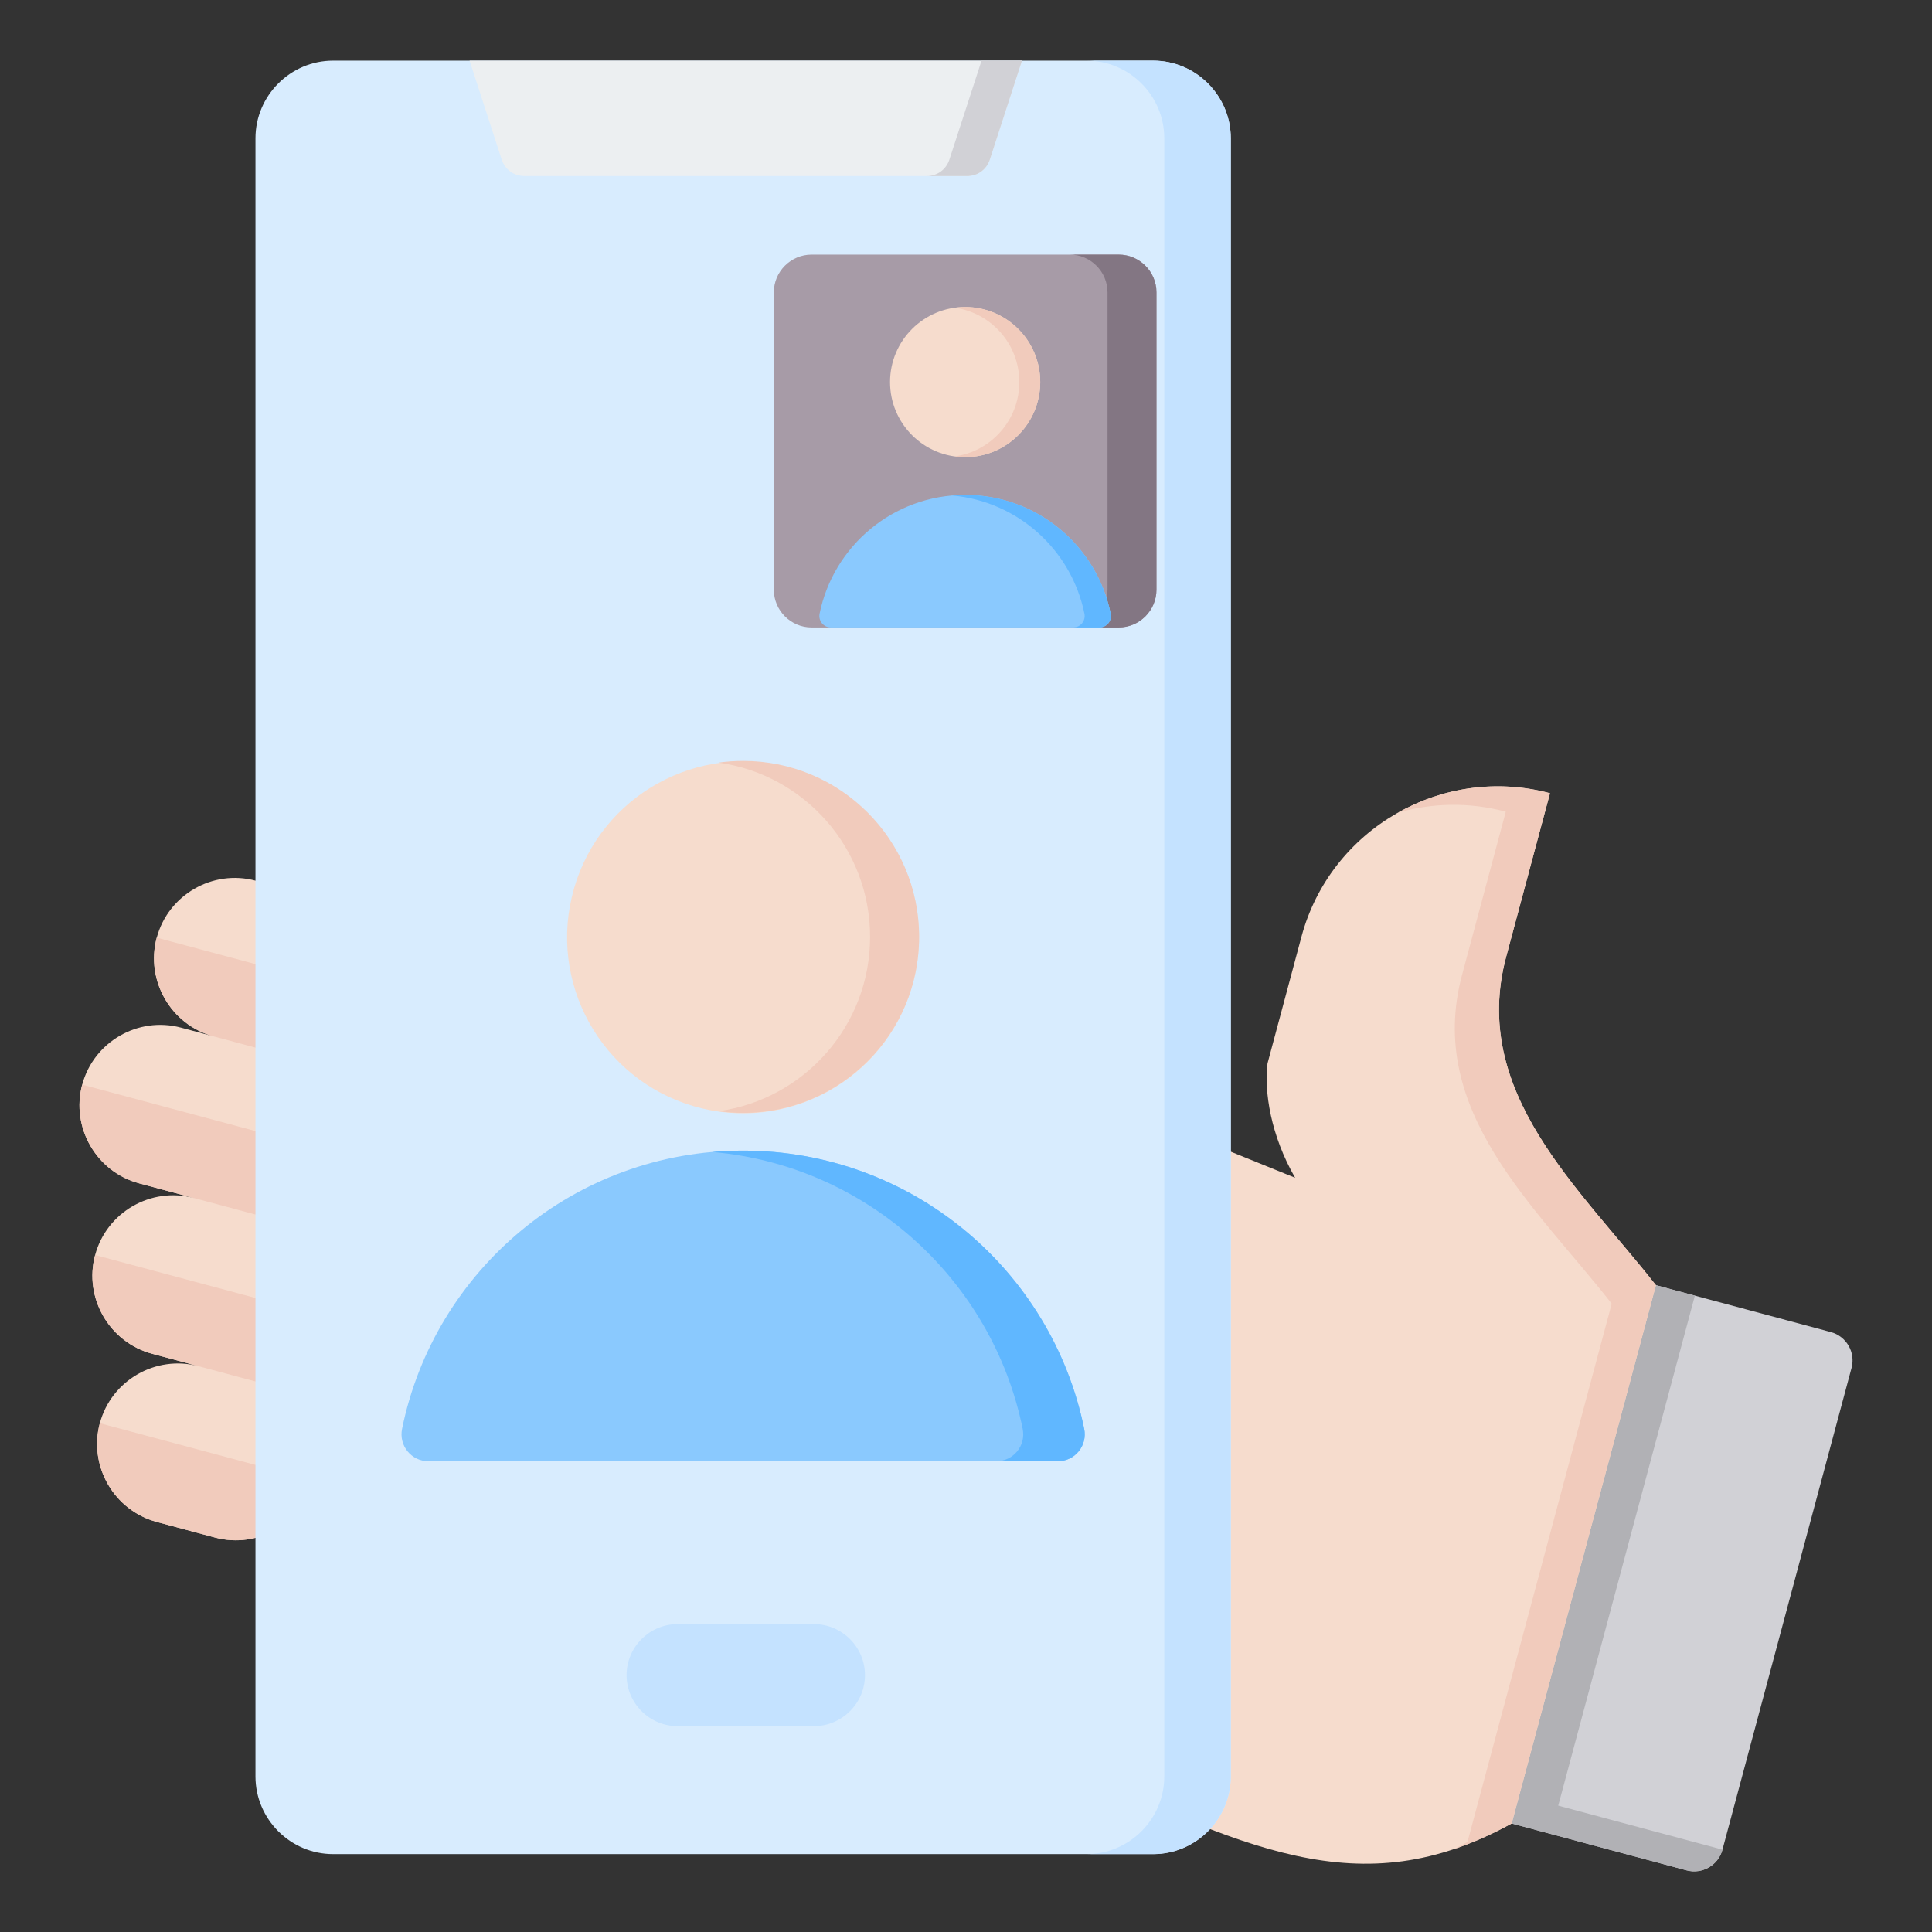 <svg id="Layer_1" enable-background="new 0 0 512 512" viewBox="0 0 512 512" xmlns="http://www.w3.org/2000/svg"><rect x="0" y="0" width="512" height="512" fill="#333333" stroke="none"/><g clip-rule="evenodd" fill-rule="evenodd"><g><path d="m437.711 340.292c-25.617 95.227-38.358 142.778-38.223 142.651l47.479 12.722c4.129 1.106 8.399-1.359 9.506-5.488l34.206-127.657c1.107-4.129-1.359-8.399-5.488-9.506z" fill="#d1d1d6"/><path d="m456.473 490.177c-1.107 4.13-5.376 6.595-9.506 5.488l-47.529-12.736 38.223-142.651 11.5 3.082-36.214 135.154z" fill="#b1b1b5"/><path d="m56.986 407.465-15.422-4.132c-11.35-3.041-18.149-14.816-15.108-26.166s14.816-18.15 26.167-15.109l-12.309-3.298c-11.351-3.042-18.148-14.816-15.107-26.168 3.042-11.351 14.816-18.148 26.166-15.107l-14.482-3.88c-11.351-3.042-18.149-14.816-15.109-26.167 3.042-11.35 14.817-18.15 26.168-15.108l8.694 2.329c-11.352-3.042-18.149-14.816-15.108-26.168 3.042-11.351 14.816-18.148 26.167-15.107l33.52 8.981c11.351 3.041 18.149 14.815 15.107 26.167-3.041 11.351-14.816 18.149-26.167 15.108l8.694 2.329c11.351 3.042 18.15 14.817 15.108 26.168s-14.816 18.149-26.168 15.107l-8.694-2.329c11.351 3.042 18.15 14.817 15.109 26.167-3.042 11.352-14.817 18.15-26.168 15.108 11.351 3.042 18.149 14.817 15.107 26.167-3.04 11.353-14.815 18.149-26.165 15.108z" fill="#f6dccd"/><g fill="#f1cbbc"><path d="m56.986 407.466-15.422-4.132c-11.351-3.041-18.149-14.816-15.108-26.166l56.697 15.191c-3.043 11.351-14.817 18.149-26.167 15.107z"/><path d="m52.622 362.059-12.309-3.298c-11.351-3.042-18.149-14.816-15.107-26.168l69.007 18.49c-3.042 11.35-14.817 18.15-26.168 15.108z"/><path d="m51.373 317.486-14.482-3.88c-11.351-3.042-18.149-14.816-15.109-26.167l92.183 24.7c-3.042 11.352-14.817 18.149-26.168 15.107l-8.694-2.329z"/><path d="m56.645 274.66c-11.352-3.042-18.15-14.816-15.108-26.168l74.794 20.041c-3.041 11.352-14.816 18.149-26.167 15.108z"/></g><path d="m277.208 465.511c52.738 24.335 83.018 39.902 123.403 17.733l38.224-142.652c-20.234-25.816-49.319-51.082-39.676-87.074l11.604-43.306c-28.567-7.655-58.203 9.448-65.858 38.016l-9.001 33.593c-.93 7.414.845 19.078 7.319 30.301l-54.888-22.252c-59.739-17.071-30.915 171.239-11.127 175.641z" fill="#f6dccd"/><path d="m385.264 490.047c4.992-1.671 10.083-3.914 15.346-6.803l38.224-142.652c-20.234-25.816-49.319-51.082-39.676-87.074l11.604-43.306c-14.085-3.774-28.428-1.527-40.271 5.143 9.042-2.587 18.862-2.845 28.559-.246l-11.604 43.306c-9.644 35.992 19.442 61.258 39.675 87.074l-38.223 142.652c-1.219.671-2.43 1.305-3.634 1.906z" fill="#f1cbbc"/></g><g><path d="m326.171 470.778c0 11.313-9.266 20.581-20.581 20.581h-217.308c-11.318 0-20.58-9.261-20.58-20.581v-434.128c0-11.319 9.261-20.58 20.58-20.58h217.309c11.319 0 20.581 9.265 20.581 20.58v434.128z" fill="#d8ecfe"/><path d="m326.171 470.778c0 11.314-9.265 20.581-20.581 20.581h-17.624c11.316 0 20.581-9.265 20.581-20.581v-434.128c0-11.317-9.261-20.58-20.581-20.58h17.624c11.32 0 20.581 9.264 20.581 20.58z" fill="#c4e2ff"/><path d="m179.57 430.406h36.138c7.436 0 13.519 6.083 13.519 13.519 0 7.436-6.084 13.519-13.519 13.519h-36.138c-7.436 0-13.519-6.083-13.519-13.519 0-7.436 6.084-13.519 13.519-13.519z" fill="#c4e2ff"/><path d="m124.442 16.07h146.394l-8.515 26.204c-.863 2.656-3.235 4.379-6.027 4.379h-117.311c-2.792 0-5.164-1.723-6.027-4.379z" fill="#eceff1"/><path d="m260.12 16.07h10.716l-8.515 26.205c-.863 2.655-3.235 4.379-6.027 4.379h-10.717c2.792 0 5.164-1.723 6.027-4.379z" fill="#d1d1d6"/></g><g><path d="m113.566 387.249 166.74-.001c4.553 0 7.923-4.125 7.014-8.587-8.573-42.074-45.78-73.734-90.384-73.734-44.605 0-81.812 31.66-90.385 73.734-.908 4.462 2.463 8.588 7.015 8.588z" fill="#8ac9fe"/><path d="m264.004 387.248h16.303c4.553 0 7.923-4.125 7.014-8.587-8.573-42.074-45.78-73.734-90.384-73.734-2.747 0-5.466.122-8.151.357 40.927 3.584 74.188 33.895 82.233 73.377.908 4.462-2.462 8.587-7.015 8.587z" fill="#60b7ff"/><ellipse cx="196.937" cy="248.287" fill="#f6dccd" rx="46.639" ry="46.639" transform="matrix(.23 -.973 .973 .23 -89.955 382.911)"/><path d="m196.937 201.648c25.758 0 46.639 20.881 46.639 46.639s-20.881 46.639-46.639 46.639c-2.205 0-4.374-.157-6.498-.453 22.682-3.162 40.142-22.634 40.142-46.186s-17.46-43.024-40.142-46.186c2.124-.296 4.293-.453 6.498-.453z" fill="#f1cbbc"/></g><g><path d="m215.072 67.474h81.401c5.5 0 10 4.5 10 10v78.809c0 5.5-4.5 10-10 10h-81.401c-5.5 0-10-4.5-10-10v-78.809c0-5.5 4.5-10 10-10z" fill="#a79ba7"/><path d="m283.506 67.474h12.967c5.5 0 10 4.5 10 10v78.809c0 5.5-4.5 10-10 10h-12.967c5.5 0 10-4.5 10-10v-78.809c-.001-5.5-4.5-10-10-10z" fill="#837683"/></g><g><path d="m220.197 166.283h71.15c1.943 0 3.381-1.76 2.993-3.664-3.658-17.953-19.534-31.463-38.568-31.463-19.033 0-34.91 13.51-38.568 31.463-.387 1.904 1.051 3.664 2.993 3.664z" fill="#8ac9fe"/><path d="m284.391 166.283h6.956c1.943 0 3.381-1.76 2.993-3.664-3.658-17.953-19.534-31.463-38.568-31.463-1.172 0-2.332.052-3.478.152 17.464 1.529 31.657 14.463 35.089 31.311.388 1.904-1.05 3.664-2.992 3.664z" fill="#60b7ff"/><path d="m255.773 81.353c10.991 0 19.901 8.91 19.901 19.901s-8.91 19.901-19.901 19.901-19.902-8.91-19.902-19.901 8.91-19.901 19.902-19.901z" fill="#f6dccd"/><path d="m255.773 81.353c10.991 0 19.901 8.91 19.901 19.901s-8.91 19.901-19.901 19.901c-.941 0-1.867-.067-2.773-.193 9.679-1.35 17.129-9.658 17.129-19.708s-7.45-18.359-17.129-19.708c.906-.126 1.831-.193 2.773-.193z" fill="#f1cbbc"/></g></g></svg>